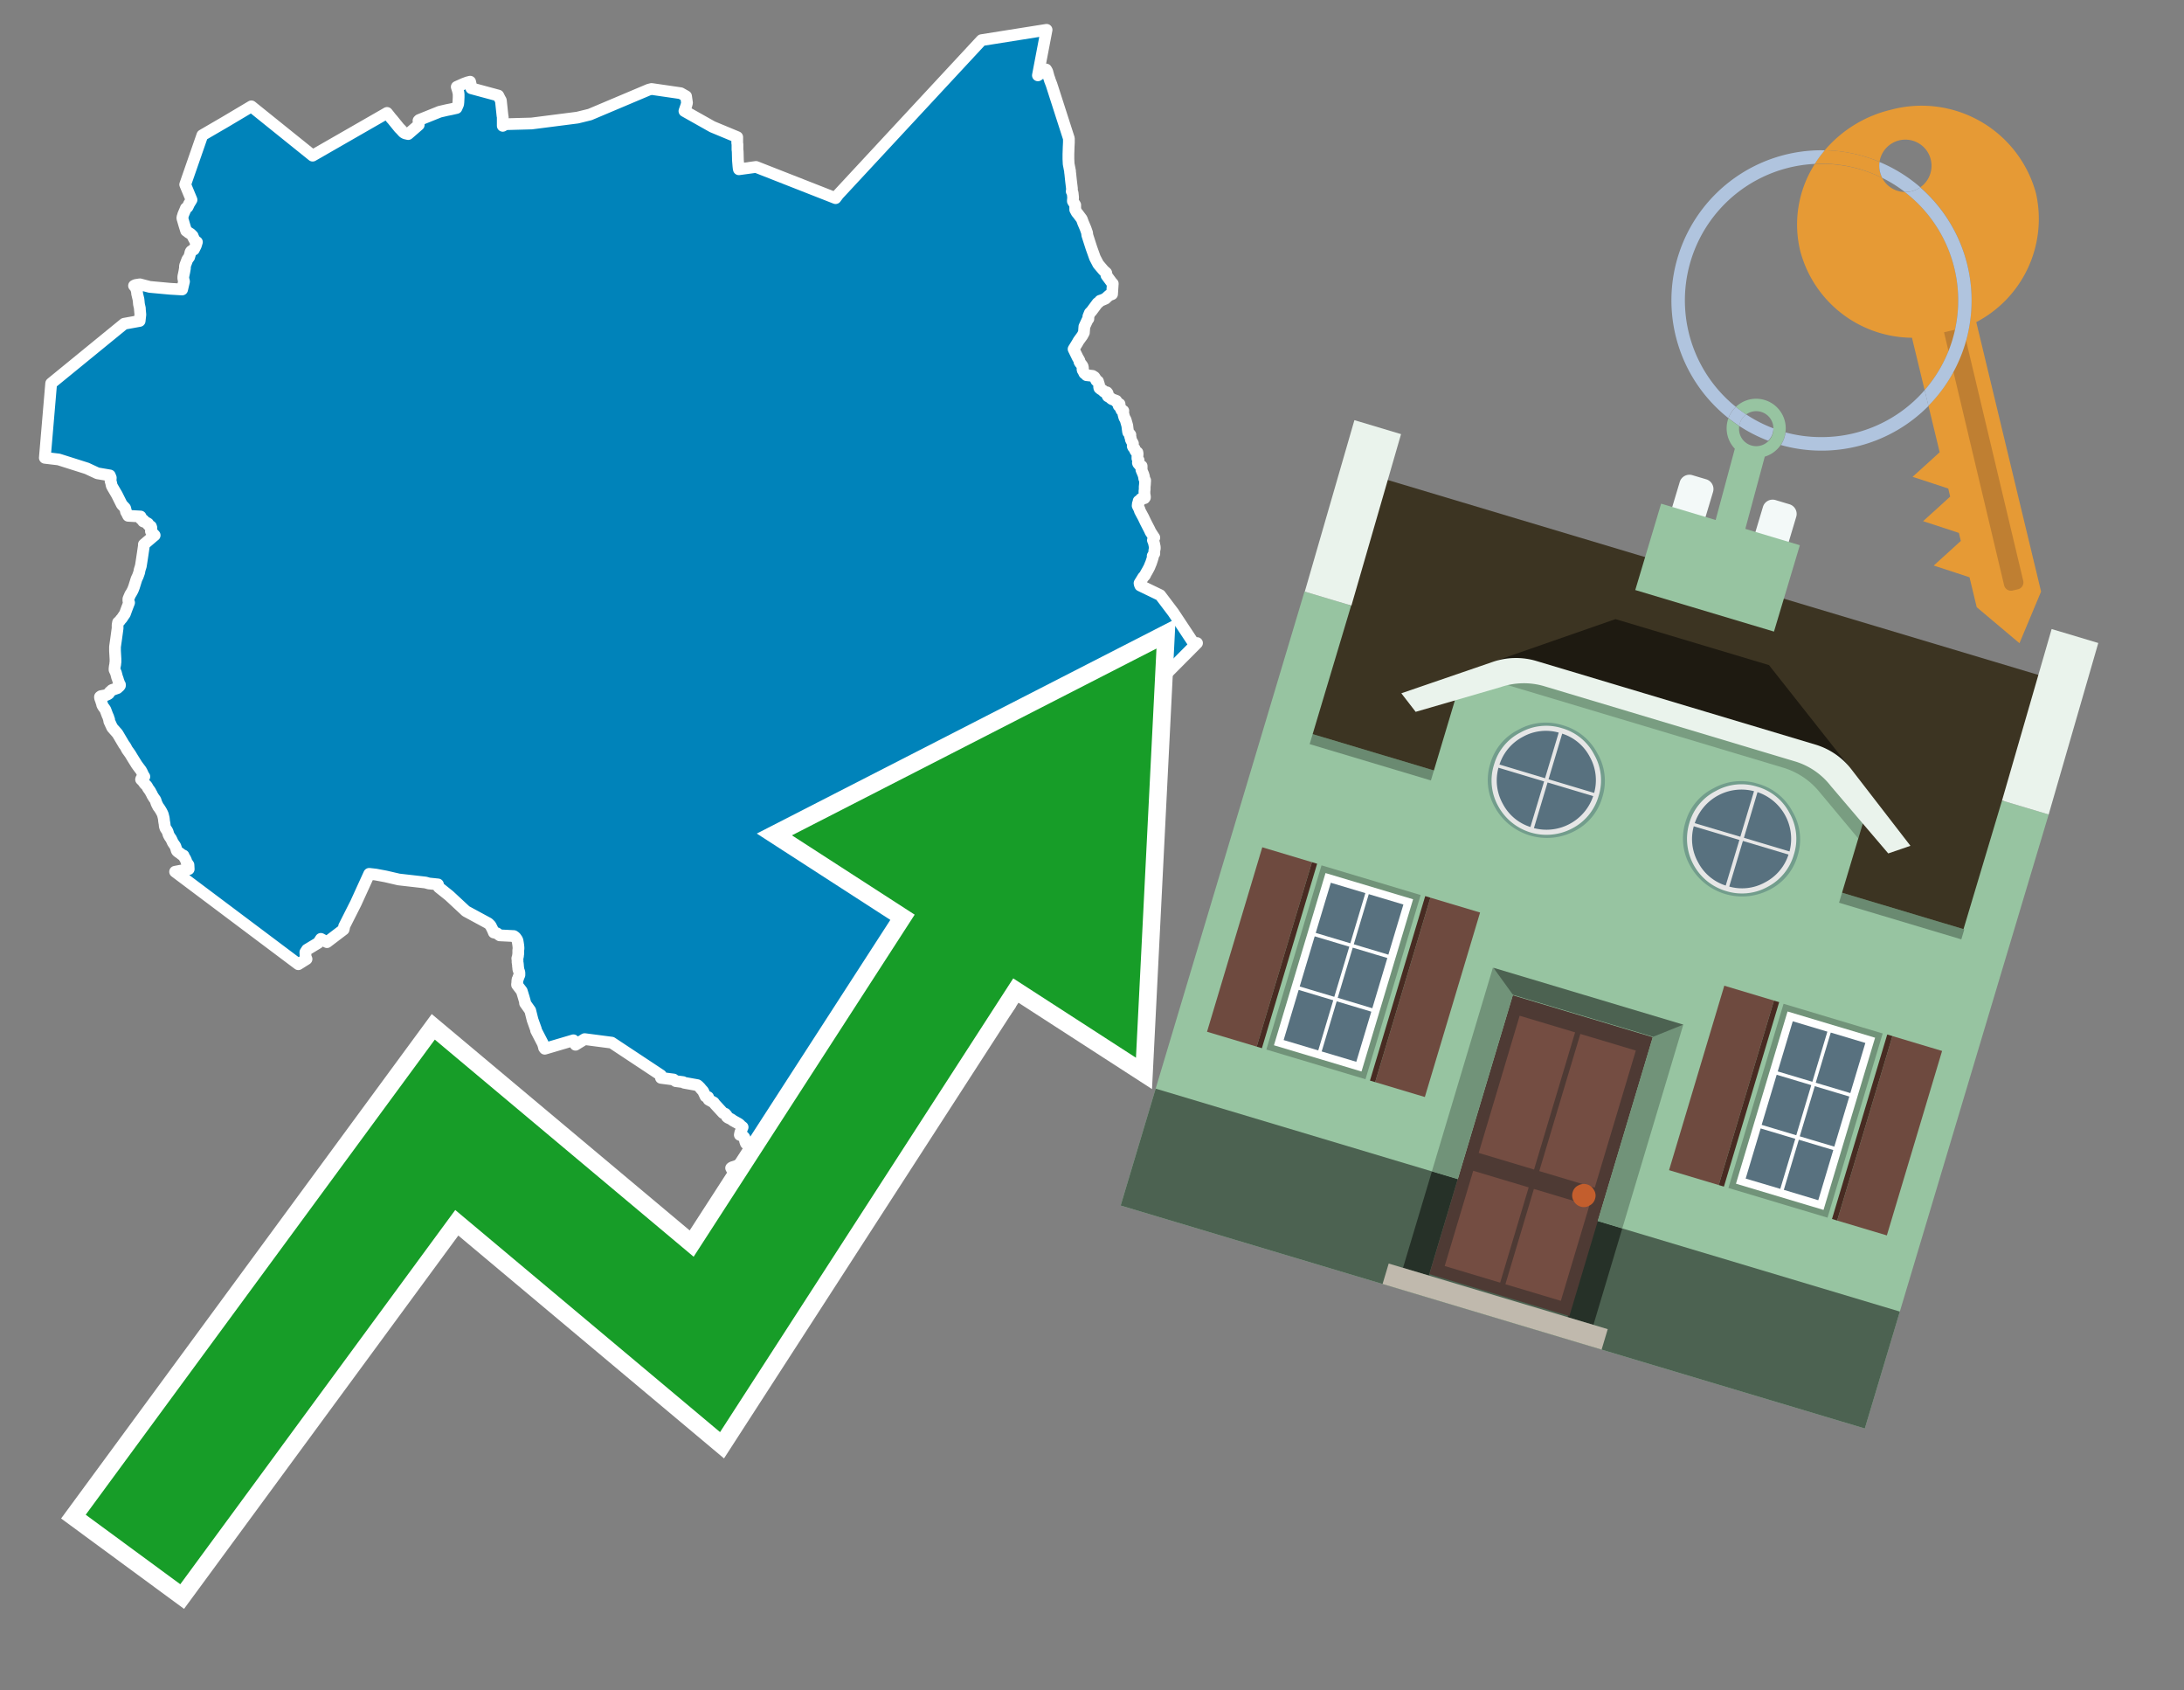 <svg id="Text" xmlns="http://www.w3.org/2000/svg" width="93.05" height="72" viewBox="0 0 93.05 72"><rect x="0" y="0" width="93.05" height="72" fill="#808080" stroke="none"/><polygon points="2.18,16.33 5.29,13.79 5.95,13.67 5.98,13.4 5.96,13.18 5.96,13.13 5.95,13.09 5.93,13 5.92,12.95 5.91,12.84 5.9,12.75 5.84,12.5 5.84,12.45 5.82,12.36 5.78,12.25 5.71,12.17 5.77,12.14 5.96,12.11 6.38,12.22 7.25,12.3 7.76,12.33 7.84,11.99 7.83,11.95 7.81,11.86 7.81,11.78 7.85,11.59 7.88,11.42 7.88,11.34 7.89,11.3 7.98,11.06 8,11.03 8.06,10.95 8.1,10.81 8.11,10.76 8.12,10.73 8.14,10.7 8.2,10.66 8.26,10.63 8.34,10.47 8.36,10.41 8.38,10.34 8.39,10.31 8.31,10.26 8.29,10.22 8.23,10.11 8.21,10.05 8.12,9.96 8.02,9.9 7.99,9.87 7.93,9.83 7.87,9.64 7.84,9.54 7.8,9.4 7.77,9.3 7.77,9.26 7.78,9.23 7.79,9.2 7.81,9.13 7.87,8.99 7.92,8.87 7.99,8.82 8.02,8.76 8.05,8.69 8.1,8.61 8.16,8.51 7.89,7.86 8.62,5.76 9.6,5.19 10.71,4.53 13.32,6.63 16.49,4.81 16.57,4.91 16.68,5.05 16.71,5.08 17.01,5.45 17.08,5.52 17.19,5.64 17.26,5.68 17.39,5.71 17.84,5.32 17.84,5.23 17.83,5.14 17.86,5.11 18.73,4.76 19.03,4.69 19.23,4.65 19.45,4.6 19.52,4.44 19.53,4.35 19.54,4.14 19.54,4.02 19.53,3.94 19.52,3.91 19.51,3.86 19.46,3.7 19.75,3.57 19.91,3.51 20.03,3.48 20.07,3.66 20.08,3.76 21.23,4.07 21.28,4.17 21.3,4.21 21.34,4.28 21.41,4.94 21.42,4.97 21.42,5.36 21.54,5.29 22.65,5.26 24.6,5.01 25.13,4.88 27.64,3.82 27.76,3.79 29,3.97 29.23,4.1 29.27,4.38 29.24,4.5 29.16,4.73 30.35,5.4 31.41,5.84 31.41,5.98 31.41,6.09 31.42,6.15 31.42,6.18 31.42,6.22 31.42,6.34 31.42,6.37 31.43,6.45 31.44,6.83 31.46,7.07 31.47,7.16 31.48,7.21 32.21,7.11 35.6,8.44 35.72,8.28 41.82,1.71 44.59,1.27 44.22,3.21 44.33,3.13 44.57,2.96 44.6,3.01 44.62,3.05 44.68,3.27 44.72,3.38 44.73,3.42 44.8,3.6 45.54,5.9 45.54,6.06 45.53,6.27 45.52,6.57 45.52,6.77 45.53,6.98 45.58,7.24 45.59,7.28 45.59,7.33 45.6,7.4 45.63,7.69 45.67,8.02 45.67,8.06 45.67,8.1 45.66,8.15 45.69,8.19 45.7,8.22 45.72,8.41 45.71,8.54 45.71,8.57 45.81,8.73 45.81,8.93 45.88,9.06 45.91,9.09 46.09,9.33 46.14,9.47 46.25,9.73 46.32,9.93 46.32,10 46.5,10.56 46.65,10.98 46.76,11.19 46.79,11.25 47.01,11.51 47.04,11.54 47.13,11.62 47.14,11.65 47.14,11.73 47.37,12.04 47.41,12.08 47.38,12.53 47.25,12.58 47.15,12.67 47.1,12.72 46.96,12.78 46.87,12.81 46.81,12.88 46.76,12.91 46.5,13.26 46.43,13.33 46.37,13.48 46.37,13.53 46.37,13.58 46.33,13.63 46.2,13.91 46.18,14.17 46.11,14.3 45.95,14.52 45.9,14.61 45.74,14.87 45.92,15.24 45.94,15.27 45.99,15.36 45.99,15.41 46.02,15.46 46.07,15.52 46.1,15.56 46.12,15.59 46.13,15.62 46.14,15.67 46.12,15.7 46.12,15.73 46.13,15.77 46.16,15.81 46.18,15.86 46.2,15.9 46.27,15.95 46.29,15.98 46.55,16.01 46.63,16.06 46.67,16.12 46.68,16.15 46.71,16.21 46.78,16.24 46.79,16.28 46.83,16.4 46.83,16.44 46.83,16.5 46.84,16.53 46.9,16.58 46.98,16.62 47,16.65 47.03,16.68 47.16,16.71 47.19,16.75 47.16,16.8 47.2,16.88 47.28,16.92 47.31,16.95 47.37,17 47.56,17.07 47.57,17.12 47.6,17.15 47.7,17.21 47.69,17.24 47.66,17.28 47.7,17.32 47.73,17.35 47.78,17.47 47.86,17.5 47.85,17.57 47.86,17.6 47.86,17.63 47.87,17.66 47.89,17.74 47.9,17.77 47.91,17.8 47.93,17.83 47.96,17.89 48.02,18.1 48.03,18.14 48.04,18.23 48.06,18.38 48.07,18.42 48.12,18.47 48.16,18.52 48.15,18.6 48.17,18.63 48.18,18.69 48.18,18.72 48.21,18.78 48.27,18.89 48.26,19 48.27,19.03 48.29,19.06 48.34,19.11 48.36,19.18 48.38,19.21 48.4,19.24 48.46,19.27 48.47,19.33 48.46,19.46 48.46,19.53 48.51,19.6 48.49,19.67 48.48,19.71 48.49,19.74 48.55,19.81 48.64,19.85 48.64,19.98 48.63,20.01 48.65,20.06 48.71,20.2 48.74,20.3 48.75,20.38 48.76,20.41 48.79,20.46 48.78,20.64 48.77,20.73 48.77,20.84 48.76,20.92 48.76,20.96 48.76,21 48.76,21.04 48.78,21.15 48.78,21.19 48.76,21.22 48.61,21.25 48.59,21.28 48.57,21.31 48.51,21.34 48.53,21.39 48.52,21.42 48.48,21.45 48.47,21.54 48.49,21.58 48.55,21.7 48.56,21.75 48.65,21.92 48.71,22.03 48.81,22.24 48.98,22.57 49.02,22.66 49.05,22.7 49.08,22.75 49.16,22.87 49.18,22.9 49.12,23.01 49.15,23.08 49.17,23.15 49.2,23.3 49.2,23.33 49.2,23.38 49.19,23.41 49.18,23.45 49.18,23.51 49.18,23.55 49.18,23.58 49.15,23.61 49.13,23.65 49.11,23.68 49.12,23.73 49.08,23.86 49.04,23.98 49.01,24.05 48.97,24.15 48.95,24.19 48.88,24.32 48.81,24.44 48.8,24.47 48.77,24.52 48.71,24.58 48.55,24.84 48.56,24.89 48.58,24.94 49.43,25.35 49.99,26.09 50.91,27.48 51,27.39 41.67,36.77 41.71,36.8 41.79,36.87 41.82,36.9 41.92,36.96 41.96,36.99 42.06,37.05 42.08,37.09 42.09,37.17 42.3,37.3 42.46,37.37 42.6,37.43 42.74,37.5 42.84,37.56 43.12,37.73 43.15,37.76 43.22,37.82 43.22,37.86 43.22,37.9 43.2,37.94 43.11,38 43,38.04 42.96,38.07 42.93,38.11 42.92,38.18 42.93,38.21 42.95,38.24 42.98,38.28 42.88,38.33 42.87,38.37 42.86,38.44 42.84,38.53 42.81,38.6 42.7,38.63 42.64,38.69 42.59,38.72 42.56,38.75 42.54,38.78 42.52,38.84 42.52,38.87 42.5,38.9 42.47,38.94 42.45,39 42.45,39.03 42.38,39.09 42.37,39.12 42.38,39.16 42.39,39.19 42.4,39.24 42.38,39.3 42.38,39.37 43.25,40.33 44.03,42 43.94,42.04 43.83,42.1 43.76,42.14 43.69,42.18 43.56,42.25 43.11,42.5 43.06,42.53 42.89,42.62 43.04,42.8 42.91,42.98 42.89,43.01 42.85,43.07 42.81,43.11 42.54,42.88 42.5,42.91 42.11,42.94 41.96,42.85 41.48,42.59 41.46,42.56 41.53,42.41 41.55,42.37 41.36,42.34 41.02,42.31 40.73,42.28 40.08,43.15 40.06,43.21 40.06,43.26 40.03,43.31 40.01,43.34 39.97,43.37 39.95,43.4 39.9,43.48 39.88,43.51 39.63,43.57 39.59,43.61 39.11,43.69 39.09,43.74 39.08,43.77 39.07,43.82 39.05,43.96 38.53,43.92 38.52,43.99 38.51,44.06 38.46,44.18 37.82,44.23 35.5,45.13 35.51,45.21 35.33,45.46 35.4,46.63 35.52,46.93 35.79,47.13 35.4,47.47 35.38,47.38 35.37,47.35 35.34,47.3 35.31,47.26 35.3,47.21 35.27,47.17 35.17,47.06 35.01,46.8 34.91,50.51 34.9,50.73 31.67,50.67 31.15,49.75 31.19,49.72 31.32,49.68 31.56,49.59 31.7,49.54 31.83,49.51 32.25,49.41 32.36,49.22 32.38,49.19 32.33,49.15 32.17,49.09 32.16,49.05 32.14,49 31.93,48.86 31.89,48.81 31.86,48.77 31.82,48.74 31.78,48.7 31.75,48.62 31.74,48.58 31.73,48.49 31.72,48.46 31.7,48.43 31.67,48.4 31.52,48.34 31.54,48.24 31.64,48.01 31.55,47.94 31.53,47.91 31.48,47.87 31.43,47.84 31.23,47.73 31.18,47.69 31.11,47.65 31.02,47.61 30.97,47.57 30.96,47.51 30.9,47.44 30.81,47.41 30.46,47.03 30.41,46.96 30.19,46.84 30.18,46.77 30.17,46.73 30.06,46.7 30.01,46.59 29.99,46.55 29.96,46.48 29.86,46.37 29.84,46.34 29.78,46.28 29.75,46.25 29.71,46.22 29.15,46.12 29.1,46.09 28.79,46.05 28.75,46.02 28.7,45.98 28.16,45.91 28.16,45.8 26.06,44.41 24.91,44.26 24.52,44.5 24.43,44.31 23.21,44.67 23.18,44.63 23.17,44.58 23.13,44.45 22.84,43.89 22.84,43.86 22.69,43.44 22.59,43.04 22.37,42.73 22.37,42.68 22.31,42.47 22.23,42.21 22.03,41.95 22.03,41.91 22.04,41.87 22.04,41.84 22.04,41.8 22.05,41.72 22.07,41.69 22.09,41.62 22.13,41.53 22.13,41.49 22.13,41.43 22.12,41.39 22.11,41.36 22.09,41.31 22.08,41.26 22.08,41.21 22.07,41.18 22.07,41.13 22.06,41.03 22.05,41 22.05,40.96 22.05,40.9 22.04,40.82 22.07,40.73 22.07,40.69 22.08,40.63 22.08,40.59 22.08,40.52 22.08,40.48 22.09,40.41 22.09,40.36 22.08,40.26 22.07,40.19 22.05,40.07 22.03,40.02 21.96,39.92 21.89,39.87 21.29,39.84 21.25,39.81 21.21,39.78 21.17,39.75 21.04,39.72 21.02,39.67 21,39.62 20.96,39.54 20.9,39.42 20.81,39.33 19.85,38.81 19.14,38.15 18.69,37.79 18.65,37.7 18.66,37.67 18.27,37.63 18.13,37.59 16.99,37.46 16.43,37.33 16,37.25 15.73,37.22 15.16,38.47 14.66,39.46 14.66,39.51 14.64,39.59 13.93,40.13 13.67,39.99 13.56,40.16 13.08,40.45 13.01,40.56 13.02,40.76 13.06,40.85 12.71,41.07 7.46,37.13 8.04,37.02 8.03,36.84 7.96,36.74 7.94,36.7 7.93,36.66 7.89,36.57 7.86,36.53 7.84,36.49 7.82,36.44 7.75,36.41 7.69,36.36 7.59,36.29 7.55,36.26 7.53,36.23 7.52,36.2 7.51,36.16 7.47,36.04 7.42,35.97 7.36,35.88 7.32,35.79 7.3,35.75 7.28,35.71 7.24,35.66 7.2,35.59 7.18,35.55 7.14,35.42 7.1,35.35 7.05,35.28 7.04,35.25 7.03,35.22 7.02,35.18 7.01,35.08 7,35.03 6.99,34.97 6.98,34.87 6.97,34.82 6.94,34.7 6.92,34.65 6.88,34.57 6.82,34.47 6.78,34.41 6.74,34.36 6.67,34.22 6.62,34.07 6.56,33.99 6.51,33.91 6.48,33.86 6.47,33.83 6.43,33.76 6.4,33.7 6.32,33.59 6.3,33.56 6.27,33.5 6.24,33.46 6.2,33.42 6.16,33.38 6.14,33.35 6.12,33.32 6.09,33.28 6.01,33.2 6.02,33.17 6.09,33.13 6.15,33.08 6.11,33.02 6.09,32.98 6.05,32.89 6.03,32.86 6.02,32.83 5.99,32.79 5.9,32.67 5.87,32.63 5.82,32.56 5.64,32.27 5.55,32.12 5.45,31.98 5.42,31.94 5.34,31.79 5.28,31.71 5.02,31.27 5,31.24 4.78,30.99 4.66,30.73 4.65,30.7 4.65,30.65 4.63,30.6 4.61,30.53 4.58,30.47 4.49,30.23 4.45,30.17 4.41,30.12 4.38,30.07 4.36,30.04 4.35,30 4.34,29.95 4.31,29.87 4.31,29.84 4.28,29.78 4.27,29.75 4.26,29.72 4.26,29.68 4.3,29.65 4.51,29.61 4.6,29.57 4.64,29.54 4.65,29.51 4.67,29.48 4.74,29.42 4.77,29.39 5,29.31 5.03,29.28 5.08,29.24 5.11,29.2 5.11,29.16 5.08,29.13 5.07,29.08 5.04,29 5.02,28.93 5.01,28.9 4.99,28.85 4.94,28.66 4.88,28.53 4.88,28.48 4.89,28.39 4.9,28.34 4.91,28.3 4.91,28.25 4.92,28.21 4.92,28.18 4.92,28.07 4.9,27.72 4.9,27.65 4.9,27.55 4.95,27.2 5.01,26.76 5.01,26.7 5.01,26.62 5.03,26.51 5.1,26.45 5.15,26.38 5.19,26.34 5.29,26.19 5.32,26.15 5.36,26.04 5.37,26.01 5.43,25.85 5.5,25.67 5.48,25.63 5.47,25.6 5.47,25.55 5.47,25.51 5.49,25.46 5.55,25.32 5.59,25.26 5.65,25.15 5.68,25.08 5.71,25 5.81,24.68 5.83,24.63 5.87,24.55 5.93,24.38 5.95,24.27 6,24.11 6.05,23.79 6.13,23.25 6.13,23.19 6.54,22.84 6.59,22.8 6.43,22.63 6.45,22.48 6.44,22.45 6.43,22.42 6.34,22.38 6.31,22.35 6.31,22.3 6.26,22.27 6.1,22.21 6.12,22.16 6.01,22.11 6.03,22.08 5.99,22 5.46,21.97 5.39,21.83 5.37,21.8 5.34,21.67 5.33,21.64 5.19,21.49 4.98,21.07 4.81,20.78 4.76,20.69 4.74,20.59 4.73,20.55 4.71,20.49 4.72,20.35 4.68,20.25 4.15,20.16 3.7,19.95 2.5,19.57 1.91,19.5 " fill="#0083ba" stroke="#fff" stroke-linejoin="round" stroke-width="0.5"/><polygon points="49.272 27.624 33.741 35.58 38.97 38.959 29.553 53.529 18.525 44.281 3.652 64.518 7.681 67.479 19.396 51.538 30.678 60.999 43.169 41.673 48.398 45.053 49.272 27.624" fill="none" stroke="#fff" stroke-miterlimit="10" stroke-width="1.5"/><polygon points="49.272 27.624 33.741 35.58 38.97 38.959 29.553 53.529 18.525 44.281 3.652 64.518 7.681 67.479 19.396 51.538 30.678 60.999 43.169 41.673 48.398 45.053 49.272 27.624" fill="#179d28"/><path d="M80.19,7.577a1.16,1.16,0,0,1-.094-.251,1.114,1.114,0,0,1-.018-.429A6.367,6.367,0,0,0,77.743,6.4a5.269,5.269,0,0,0-.423.577c.1,0,.192-.007.288-.007A5.794,5.794,0,0,1,80.19,7.577Z" fill="#e69a35"/><path d="M77.608,6.4A6.394,6.394,0,0,0,73.64,17.81a1.26,1.26,0,0,1,.317-.48A5.821,5.821,0,0,1,77.32,6.981a5.269,5.269,0,0,1,.423-.577Z" fill="#b0c4de"/><path d="M84.2,13.72a4.962,4.962,0,0,0,2.545-5.48,5.047,5.047,0,0,0-6.179-3.566A5.322,5.322,0,0,0,77.743,6.4a6.367,6.367,0,0,1,2.335.493,1.114,1.114,0,1,1,1.736,1.084,6.392,6.392,0,0,1,.347,9.3l.479,1.985-.438.4-.716.648.92.3.6.2.082.341-.438.4-.716.648.92.3.605.2.082.341-.438.4-.716.649.92.3.605.2.307,1.274,1.821,1.534.921-2.2Z" fill="#e69a35"/><path d="M81.154,8.179a1.115,1.115,0,0,1-.964-.6,5.794,5.794,0,0,0-2.582-.6c-.1,0-.192,0-.288.007a4.783,4.783,0,0,0-.625,3.685,4.962,4.962,0,0,0,4.765,3.715L82,16.617a5.82,5.82,0,0,0-.846-8.438Z" fill="#e69a35"/><path d="M74.1,18.142a6.386,6.386,0,0,0,1.232.63.73.73,0,0,0,.224-.527h0a5.783,5.783,0,0,1-1.159-.593A.733.733,0,0,0,74.1,18.142Z" fill="#b0c4de"/><path d="M74.4,17.652q-.228-.152-.44-.322a1.26,1.26,0,0,0-.317.48c.148.117.3.228.46.332A.733.733,0,0,1,74.4,17.652Z" fill="#b0c4de"/><path d="M74.824,16.984a1.257,1.257,0,0,0-.867.346c.141.114.288.222.44.322a.731.731,0,0,1,1.159.593h0a.732.732,0,1,1-1.463,0,.7.7,0,0,1,.007-.1c-.158-.1-.312-.215-.46-.332a1.258,1.258,0,0,0,.273,1.3l-.979,3.635,1.275.341.98-3.639a1.266,1.266,0,0,0,.681-.5,1.249,1.249,0,0,0,.2-.538,1.328,1.328,0,0,0,.012-.168A1.262,1.262,0,0,0,74.824,16.984Z" fill="#97c4a1"/><path d="M85.974,25.1l-.226.053a.3.3,0,0,1-.362-.223l-2.56-10.777.81-.193L86.2,24.736A.3.3,0,0,1,85.974,25.1Z" fill="#bf7f32"/><path d="M80.1,7.326a1.16,1.16,0,0,0,.094.251,5.833,5.833,0,0,1,.964.6,1.137,1.137,0,0,0,.287-.031,1.108,1.108,0,0,0,.373-.167A6.371,6.371,0,0,0,80.078,6.9,1.114,1.114,0,0,0,80.1,7.326Z" fill="#b0c4de"/><path d="M77.608,18.618a5.836,5.836,0,0,1-1.534-.2,1.24,1.24,0,0,1-.2.537,6.4,6.4,0,0,0,6.291-1.666L82,16.617A5.807,5.807,0,0,1,77.608,18.618Z" fill="#b0c4de"/><path d="M81.814,7.981a1.108,1.108,0,0,1-.373.167,1.137,1.137,0,0,1-.287.031A5.82,5.82,0,0,1,82,16.617l.161.667a6.392,6.392,0,0,0-.347-9.3Z" fill="#b0c4de"/><polygon points="83.79 39.753 55.78 31.364 58.988 20.404 86.964 28.783 83.79 39.753 83.79 39.753" fill="#3c3422" fill-rule="evenodd"/><polygon points="81.705 53.32 87.284 34.692 85.297 34.097 83.656 39.575 55.926 31.269 57.567 25.791 55.579 25.196 47.746 51.348 79.451 60.844 81.705 53.32" fill="#97c4a1" fill-rule="evenodd"/><rect x="69.522" y="21.148" width="0.444" height="28.983" transform="translate(15.592 92.226) rotate(-73.326)" opacity="0.3"/><polygon points="87.284 34.692 85.297 34.097 87.411 26.793 89.398 27.388 87.284 34.692 87.284 34.692" fill="#eaf3ec" fill-rule="evenodd"/><polygon points="57.578 25.794 55.591 25.199 57.705 17.896 59.692 18.491 57.578 25.794 57.578 25.794" fill="#eaf3ec" fill-rule="evenodd"/><polygon points="79.451 60.844 80.943 55.865 49.238 46.369 47.747 51.348 79.451 60.844 79.451 60.844" fill="#4c6251" fill-rule="evenodd"/><path d="M71.566,20.528l-.522,1.743,1.418.425.523-1.744a.432.432,0,0,0-.289-.536l-.593-.177A.431.431,0,0,0,71.566,20.528Z" fill="#f3f9f8" fill-rule="evenodd"/><path d="M75.111,21.589l-.522,1.743,1.418.425.522-1.743a.43.43,0,0,0-.289-.536l-.593-.178A.43.43,0,0,0,75.111,21.589Z" fill="#f3f9f8" fill-rule="evenodd"/><polygon points="75.368 28.329 68.829 26.37 63.807 28.121 78.733 32.591 75.368 28.329" fill="#1e1a11"/><polygon points="78.248 32.422 64.442 28.287 62.236 28.998 60.064 36.247 77.453 41.455 79.651 34.116 78.248 32.422" fill="#97c4a1"/><path d="M77.74,32.516S65.088,28.725,65,28.7l-.938.43,11.892,3.562a3.175,3.175,0,0,1,1.532,1l1.685,2.02.327-1.09Z" fill-rule="evenodd" opacity="0.2"/><path d="M77.35,31.716,65.458,28.154a3.041,3.041,0,0,0-1.854.037l-3.9,1.339.611.79,3.626-1.054a3.045,3.045,0,0,1,1.855-.037l10.673,3.2A3.028,3.028,0,0,1,78,33.477l2.45,2.874.945-.325-2.518-3.26A3.036,3.036,0,0,0,77.35,31.716Z" fill="#eaf3ec"/><polygon points="76.683 23.223 70.773 21.453 69.671 25.132 75.581 26.902 76.683 23.223 76.683 23.223" fill="#97c4a1" fill-rule="evenodd"/><g id="Symbol_9_0_Layer2_0_MEMBER_8_MEMBER_21_MEMBER_0_FILL" data-name="Symbol 9 0 Layer2 0 MEMBER 8 MEMBER 21 MEMBER 0 FILL"><path d="M66.584,30.892a2.39,2.39,0,0,0-1.891.189,2.317,2.317,0,0,0-1.2,1.448A2.345,2.345,0,0,0,63.7,34.4a2.528,2.528,0,0,0,3.367,1.008,2.339,2.339,0,0,0,1.2-1.447,2.313,2.313,0,0,0-.208-1.87A2.394,2.394,0,0,0,66.584,30.892Z" fill="#729d8c"/></g><g id="Symbol_9_0_Layer2_0_MEMBER_8_MEMBER_21_MEMBER_1_FILL" data-name="Symbol 9 0 Layer2 0 MEMBER 8 MEMBER 21 MEMBER 1 FILL"><path d="M66.547,31.016a2.241,2.241,0,0,0-1.769.185,2.213,2.213,0,0,0-1.127,1.376,2.239,2.239,0,0,0,.185,1.768,2.341,2.341,0,0,0,3.145.942,2.234,2.234,0,0,0,1.126-1.376,2.207,2.207,0,0,0-.185-1.768A2.237,2.237,0,0,0,66.547,31.016Z" fill="#e6e6e6"/></g><g id="Symbol_9_0_Layer2_0_MEMBER_8_MEMBER_21_MEMBER_2_MEMBER_0_FILL" data-name="Symbol 9 0 Layer2 0 MEMBER 8 MEMBER 21 MEMBER 2 MEMBER 0 FILL"><path d="M65.787,33.284,63.843,32.7a2.036,2.036,0,0,0,.186,1.539,2.015,2.015,0,0,0,1.175.986Z" fill="#58717f"/></g><g id="Symbol_9_0_Layer2_0_MEMBER_8_MEMBER_21_MEMBER_2_MEMBER_1_FILL" data-name="Symbol 9 0 Layer2 0 MEMBER 8 MEMBER 21 MEMBER 2 MEMBER 1 FILL"><path d="M65.827,33.148l.582-1.944a2.01,2.01,0,0,0-1.523.178,2.037,2.037,0,0,0-1,1.183Z" fill="#58717f"/></g><g id="Symbol_9_0_Layer2_0_MEMBER_8_MEMBER_21_MEMBER_2_MEMBER_2_FILL" data-name="Symbol 9 0 Layer2 0 MEMBER 8 MEMBER 21 MEMBER 2 MEMBER 2 FILL"><path d="M67.878,33.91l-1.943-.582-.582,1.944a2.1,2.1,0,0,0,2.525-1.362Z" fill="#58717f"/></g><g id="Symbol_9_0_Layer2_0_MEMBER_8_MEMBER_21_MEMBER_2_MEMBER_3_FILL" data-name="Symbol 9 0 Layer2 0 MEMBER 8 MEMBER 21 MEMBER 2 MEMBER 3 FILL"><path d="M66.558,31.249l-.582,1.943,1.943.582a2.031,2.031,0,0,0-.186-1.539A2.009,2.009,0,0,0,66.558,31.249Z" fill="#58717f"/></g><g id="Symbol_9_0_Layer2_0_MEMBER_8_MEMBER_21_MEMBER_0_FILL-2" data-name="Symbol 9 0 Layer2 0 MEMBER 8 MEMBER 21 MEMBER 0 FILL"><path d="M74.9,33.384a2.4,2.4,0,0,0-1.891.189,2.316,2.316,0,0,0-1.2,1.448,2.341,2.341,0,0,0,.209,1.87A2.527,2.527,0,0,0,75.387,37.9a2.345,2.345,0,0,0,1.2-1.447,2.314,2.314,0,0,0-.209-1.87A2.389,2.389,0,0,0,74.9,33.384Z" fill="#729d8c"/></g><g id="Symbol_9_0_Layer2_0_MEMBER_8_MEMBER_21_MEMBER_1_FILL-2" data-name="Symbol 9 0 Layer2 0 MEMBER 8 MEMBER 21 MEMBER 1 FILL"><path d="M74.867,33.508a2.239,2.239,0,0,0-1.768.185,2.21,2.21,0,0,0-1.127,1.376,2.316,2.316,0,0,0,1.564,2.883,2.261,2.261,0,0,0,1.765-.173A2.237,2.237,0,0,0,76.428,36.4a2.209,2.209,0,0,0-.185-1.769A2.239,2.239,0,0,0,74.867,33.508Z" fill="#e6e6e6"/></g><g id="Symbol_9_0_Layer2_0_MEMBER_8_MEMBER_21_MEMBER_2_MEMBER_0_FILL-2" data-name="Symbol 9 0 Layer2 0 MEMBER 8 MEMBER 21 MEMBER 2 MEMBER 0 FILL"><path d="M74.107,35.776l-1.943-.582a2.031,2.031,0,0,0,.186,1.539,2.009,2.009,0,0,0,1.175.986Z" fill="#58717f"/></g><g id="Symbol_9_0_Layer2_0_MEMBER_8_MEMBER_21_MEMBER_2_MEMBER_1_FILL-2" data-name="Symbol 9 0 Layer2 0 MEMBER 8 MEMBER 21 MEMBER 2 MEMBER 1 FILL"><path d="M74.148,35.64,74.73,33.7a2.1,2.1,0,0,0-2.525,1.362Z" fill="#58717f"/></g><g id="Symbol_9_0_Layer2_0_MEMBER_8_MEMBER_21_MEMBER_2_MEMBER_2_FILL-2" data-name="Symbol 9 0 Layer2 0 MEMBER 8 MEMBER 21 MEMBER 2 MEMBER 2 FILL"><path d="M76.2,36.4l-1.943-.582-.582,1.944a2.015,2.015,0,0,0,1.523-.178A2.036,2.036,0,0,0,76.2,36.4Z" fill="#58717f"/></g><g id="Symbol_9_0_Layer2_0_MEMBER_8_MEMBER_21_MEMBER_2_MEMBER_3_FILL-2" data-name="Symbol 9 0 Layer2 0 MEMBER 8 MEMBER 21 MEMBER 2 MEMBER 3 FILL"><path d="M74.879,33.741,74.3,35.684l1.943.582a2.1,2.1,0,0,0-1.361-2.525Z" fill="#58717f"/></g><polygon points="51.426 43.946 53.542 44.58 55.896 36.723 53.78 36.089 51.426 43.946 51.426 43.946" fill="#6e4a3f" fill-rule="evenodd"/><polygon points="53.542 44.58 53.764 44.647 56.117 36.789 55.896 36.723 53.542 44.58 53.542 44.58" fill="#482b22" fill-rule="evenodd"/><polygon points="60.706 46.726 58.59 46.092 60.943 38.235 63.059 38.868 60.706 46.726 60.706 46.726" fill="#6e4a3f" fill-rule="evenodd"/><polygon points="58.59 46.092 58.368 46.026 60.722 38.168 60.943 38.235 58.59 46.092 58.59 46.092" fill="#482b22" fill-rule="evenodd"/><rect x="53.146" y="39.209" width="8.19" height="4.408" transform="translate(1.145 84.365) rotate(-73.326)" fill="#719379"/><polygon points="60.205 38.304 56.474 37.187 54.277 44.522 58.008 45.639 60.205 38.304 60.205 38.304" fill="#fff" fill-rule="evenodd"/><path d="M59.792,38.527l-.64,2.136-1.474-.442.639-2.135,1.475.441Zm-1.621-.485-.64,2.136-1.474-.442L56.7,37.6l1.474.442Zm-2.158,1.84,1.475.441-.64,2.136-1.474-.441.639-2.136Zm-.683,2.282,1.474.441-.639,2.136L54.69,44.3l.64-2.135Zm.981,2.621.639-2.136,1.475.442-.64,2.135-1.474-.441Zm2.158-1.84L56.994,42.5l.64-2.136,1.474.442-.639,2.136Z" fill="#58717f" fill-rule="evenodd"/><polygon points="80.39 52.621 78.274 51.988 80.628 44.13 82.743 44.764 80.39 52.621 80.39 52.621" fill="#6e4a3f" fill-rule="evenodd"/><polygon points="78.274 51.988 78.053 51.921 80.406 44.064 80.628 44.13 78.274 51.988 78.274 51.988" fill="#482b22" fill-rule="evenodd"/><polygon points="71.111 49.842 73.227 50.476 75.58 42.619 73.464 41.985 71.111 49.842 71.111 49.842" fill="#6e4a3f" fill-rule="evenodd"/><polygon points="73.227 50.476 73.448 50.542 75.802 42.685 75.58 42.619 73.227 50.476 73.227 50.476" fill="#482b22" fill-rule="evenodd"/><rect x="72.83" y="45.105" width="8.19" height="4.408" transform="translate(9.534 107.426) rotate(-73.326)" fill="#719379"/><polygon points="76.159 43.083 79.889 44.2 77.692 51.535 73.962 50.418 76.159 43.083 76.159 43.083" fill="#fff" fill-rule="evenodd"/><path d="M76.381,43.5l1.475.442-.64,2.135-1.475-.441.64-2.136ZM78,43.981l1.474.442-.64,2.136-1.474-.442L78,43.981Zm.791,2.724-.64,2.135L76.679,48.4l.64-2.136,1.474.442Zm-.684,2.282-.639,2.135L76,50.68l.64-2.135,1.474.442Zm-2.26,1.65L74.375,50.2l.639-2.135,1.475.441-.64,2.136Zm-.791-2.724.64-2.135,1.474.441-.639,2.136-1.475-.442Z" fill="#58717f" fill-rule="evenodd"/><polygon points="67.888 56.431 69.118 52.323 68.019 51.994 66.789 56.102 67.888 56.431 67.888 56.431" fill="#263128" fill-rule="evenodd"/><polygon points="60.877 54.331 62.108 50.223 61.007 49.894 59.776 54.002 60.877 54.331 60.877 54.331" fill="#263128" fill-rule="evenodd"/><g id="Symbol_9_0_Layer2_0_MEMBER_8_MEMBER_12_MEMBER_0_FILL" data-name="Symbol 9 0 Layer2 0 MEMBER 8 MEMBER 12 MEMBER 0 FILL"><path d="M70.418,44.178l-5.965-1.786L60.9,54.27l5.964,1.786Z" fill="#4e3a34"/></g><g id="Symbol_9_0_Layer2_0_MEMBER_8_MEMBER_12_MEMBER_1_MEMBER_0_FILL" data-name="Symbol 9 0 Layer2 0 MEMBER 8 MEMBER 12 MEMBER 1 MEMBER 0 FILL"><path d="M65.358,49.815l1.75-5.843-2.363-.708L63,49.107Z" fill="#744d42"/></g><g id="Symbol_9_0_Layer2_0_MEMBER_8_MEMBER_12_MEMBER_1_MEMBER_1_FILL" data-name="Symbol 9 0 Layer2 0 MEMBER 8 MEMBER 12 MEMBER 1 MEMBER 1 FILL"><path d="M67.331,44.039l-1.75,5.842,2.364.708,1.75-5.842Z" fill="#744d42"/></g><g id="Symbol_9_0_Layer2_0_MEMBER_8_MEMBER_12_MEMBER_2_MEMBER_0_FILL" data-name="Symbol 9 0 Layer2 0 MEMBER 8 MEMBER 12 MEMBER 2 MEMBER 0 FILL"><path d="M63.915,54.633l1.215-4.058-2.363-.707-1.215,4.057Z" fill="#744d42"/></g><g id="Symbol_9_0_Layer2_0_MEMBER_8_MEMBER_12_MEMBER_2_MEMBER_1_FILL" data-name="Symbol 9 0 Layer2 0 MEMBER 8 MEMBER 12 MEMBER 2 MEMBER 1 FILL"><path d="M66.5,55.407l1.215-4.057-2.363-.708L64.138,54.7Z" fill="#744d42"/></g><g id="Symbol_9_0_Layer2_0_MEMBER_8_MEMBER_13_FILL" data-name="Symbol 9 0 Layer2 0 MEMBER 8 MEMBER 13 FILL"><path d="M67.959,51.058a.439.439,0,0,0-.045-.367.487.487,0,0,0-.669-.2.445.445,0,0,0-.239.282.457.457,0,0,0,.041.378.481.481,0,0,0,.293.242.459.459,0,0,0,.377-.042A.453.453,0,0,0,67.959,51.058Z" fill="#c35e2d"/></g><g id="Symbol_9_0_Layer2_0_MEMBER_8_MEMBER_14_FILL" data-name="Symbol 9 0 Layer2 0 MEMBER 8 MEMBER 14 FILL"><path d="M64.557,42.047l-.951-.833-2.6,8.68,1.1.329Z" fill="#719379"/></g><g id="Symbol_9_0_Layer2_0_MEMBER_8_MEMBER_15_FILL" data-name="Symbol 9 0 Layer2 0 MEMBER 8 MEMBER 15 FILL"><path d="M71.718,43.643l-1.2.19L68.072,52.01l1.046.313Z" fill="#719379"/></g><g id="Symbol_9_0_Layer2_0_MEMBER_8_MEMBER_16_FILL" data-name="Symbol 9 0 Layer2 0 MEMBER 8 MEMBER 16 FILL"><path d="M63.627,41.22l.836,1.156,5.961,1.786,1.294-.519Z" fill="#4c6251"/></g><polygon points="58.905 54.69 59.166 53.819 68.498 56.614 68.237 57.485 58.905 54.69 58.905 54.69" fill="#c0b9ad" fill-rule="evenodd"/></svg>